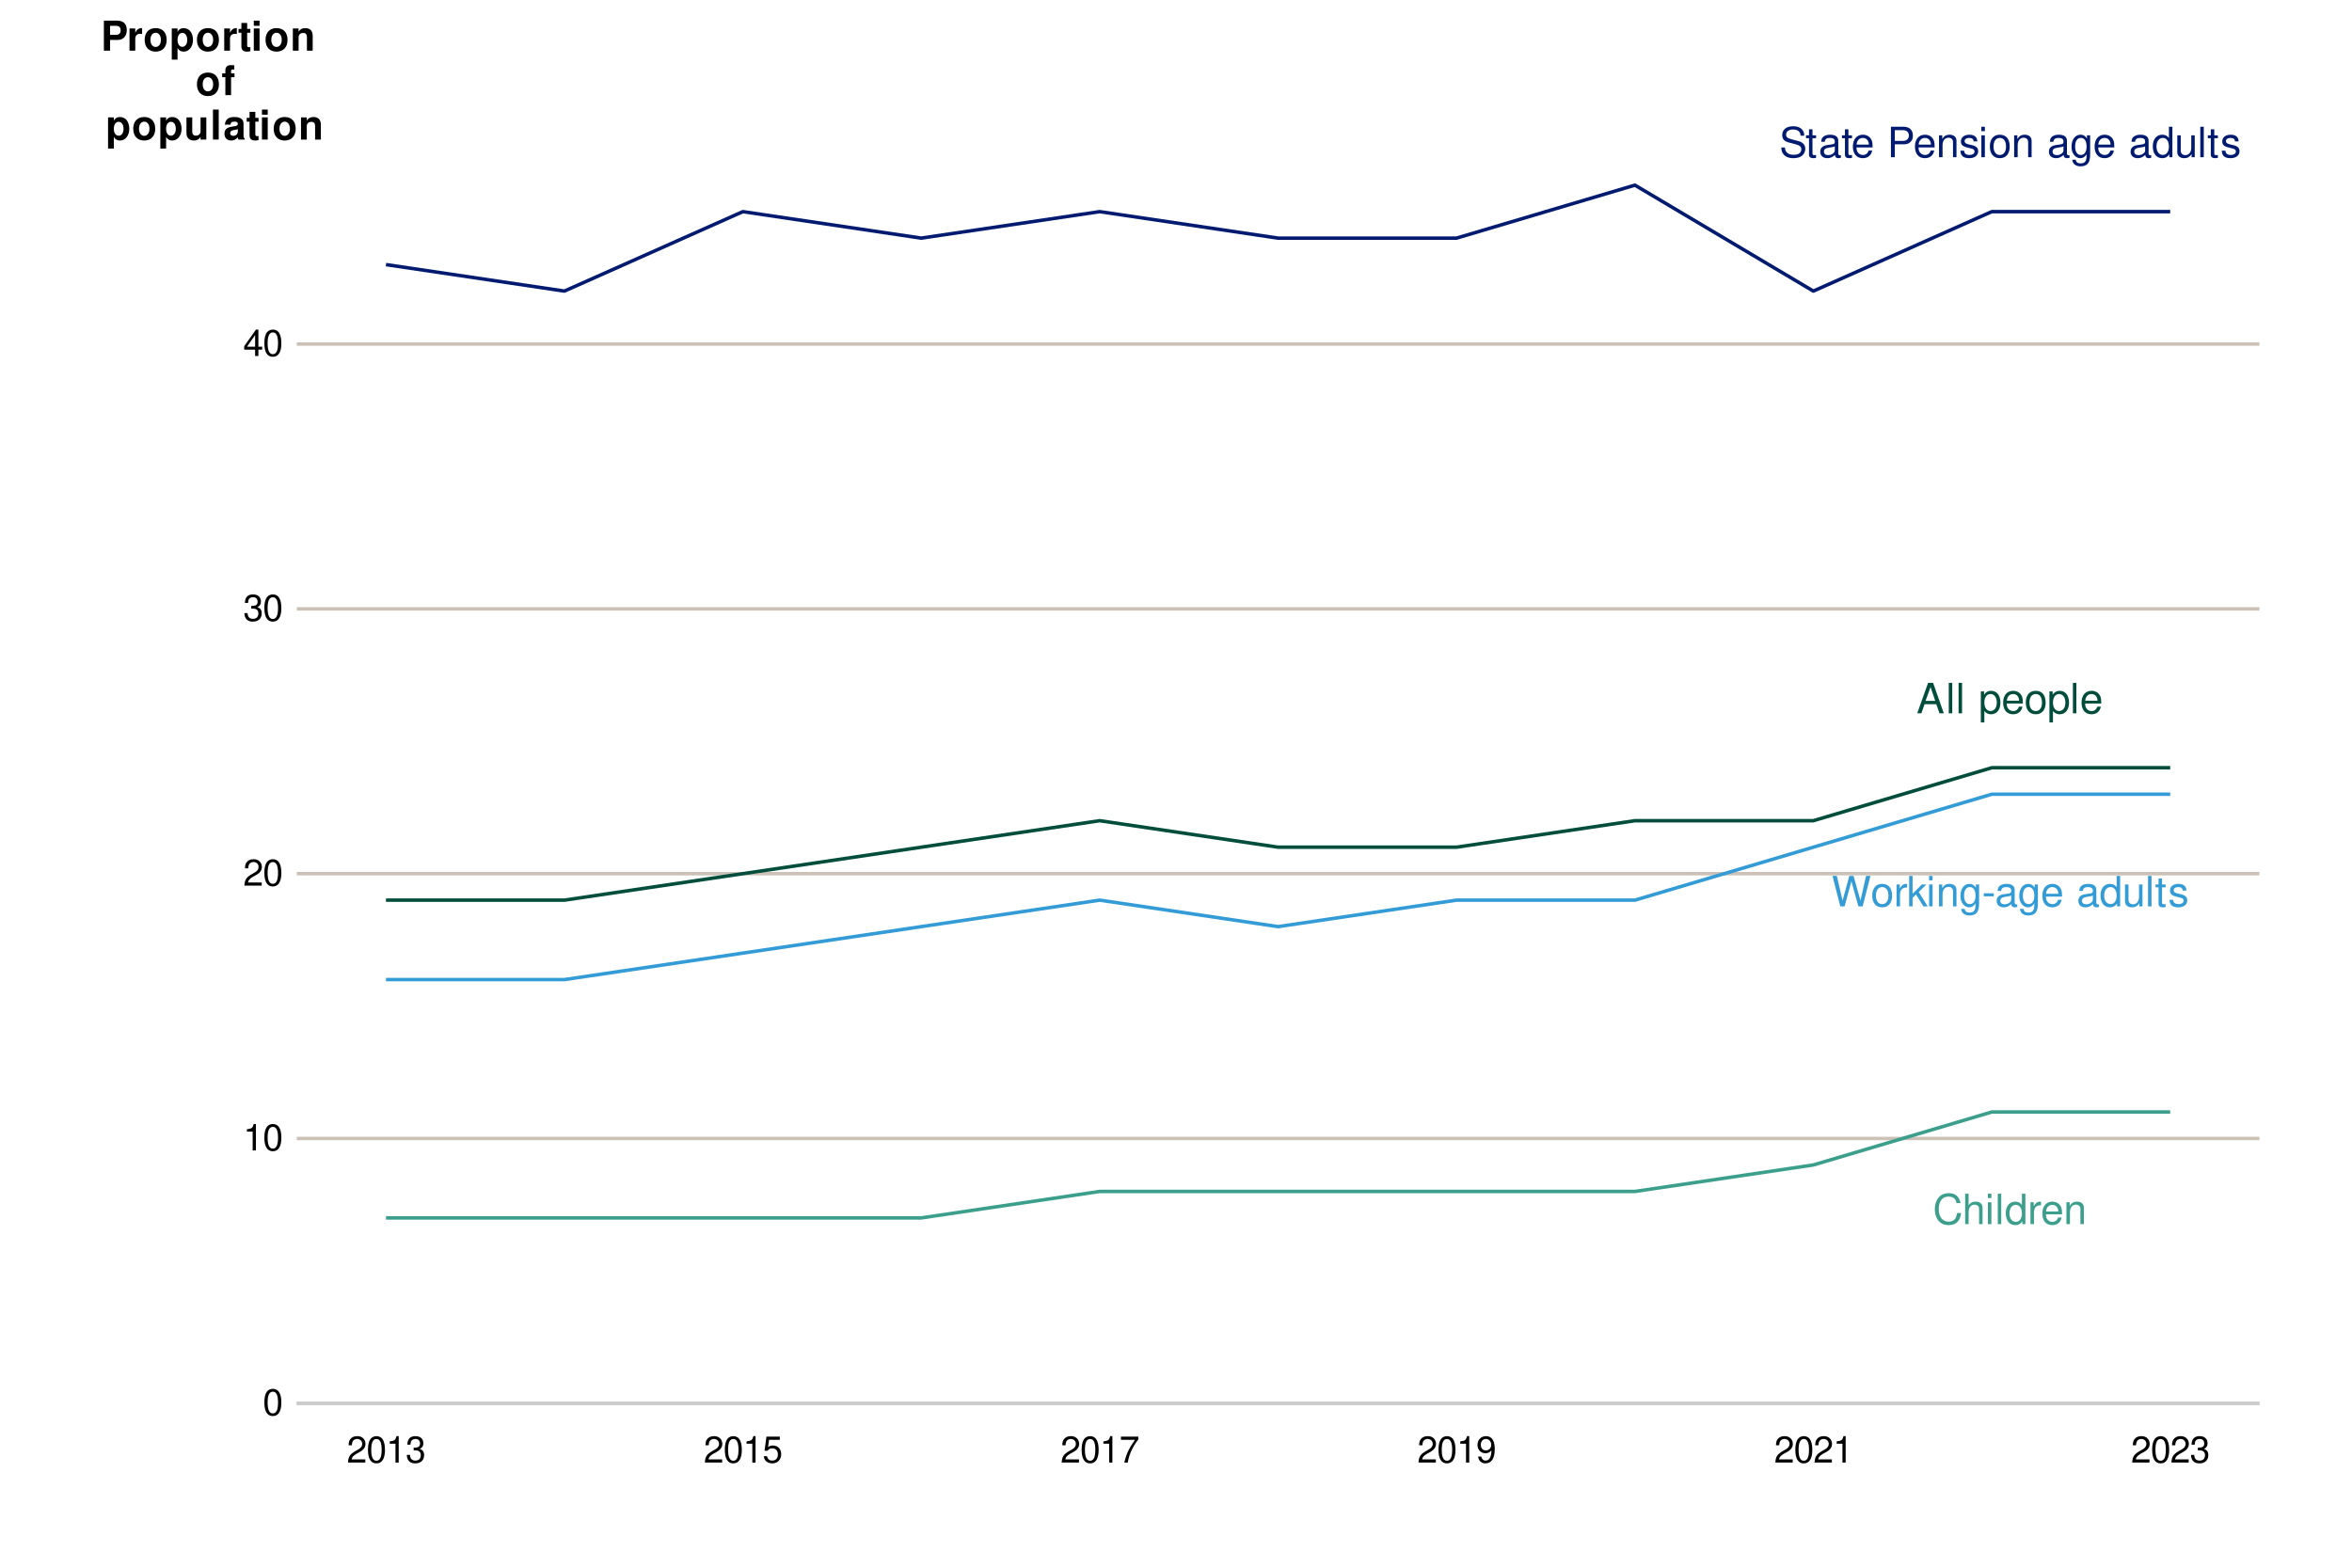 <?xml version="1.0" encoding="UTF-8"?>
<svg xmlns="http://www.w3.org/2000/svg" xmlns:xlink="http://www.w3.org/1999/xlink" width="720pt" height="480pt" viewBox="0 0 720 480" version="1.1">
<defs>
<g>
<symbol overflow="visible" id="glyph0-0">
<path style="stroke:none;" d=""/>
</symbol>
<symbol overflow="visible" id="glyph0-1">
<path style="stroke:none;" d="M 9.516 0 L 11.891 -9.328 L 10.562 -9.328 L 8.844 -1.75 L 6.719 -9.328 L 5.438 -9.328 L 3.359 -1.75 L 1.609 -9.328 L 0.281 -9.328 L 2.672 0 L 3.984 0 L 6.062 -7.672 L 8.219 0 Z M 9.516 0 "/>
</symbol>
<symbol overflow="visible" id="glyph0-2">
<path style="stroke:none;" d="M 3.484 -6.891 C 1.594 -6.891 0.453 -5.547 0.453 -3.297 C 0.453 -1.031 1.594 0.297 3.5 0.297 C 5.391 0.297 6.531 -1.047 6.531 -3.25 C 6.531 -5.578 5.422 -6.891 3.484 -6.891 Z M 3.5 -5.906 C 4.703 -5.906 5.406 -4.922 5.406 -3.266 C 5.406 -1.672 4.672 -0.688 3.5 -0.688 C 2.297 -0.688 1.578 -1.672 1.578 -3.297 C 1.578 -4.922 2.297 -5.906 3.5 -5.906 Z M 3.5 -5.906 "/>
</symbol>
<symbol overflow="visible" id="glyph0-3">
<path style="stroke:none;" d="M 0.891 -6.703 L 0.891 0 L 1.953 0 L 1.953 -3.484 C 1.969 -5.094 2.641 -5.812 4.109 -5.766 L 4.109 -6.859 C 3.922 -6.891 3.828 -6.891 3.703 -6.891 C 3 -6.891 2.484 -6.484 1.875 -5.484 L 1.875 -6.703 Z M 0.891 -6.703 "/>
</symbol>
<symbol overflow="visible" id="glyph0-4">
<path style="stroke:none;" d="M 1.797 -9.328 L 0.75 -9.328 L 0.75 0 L 1.797 0 L 1.797 -2.609 L 2.844 -3.641 L 5.109 0 L 6.422 0 L 3.688 -4.391 L 6.016 -6.703 L 4.641 -6.703 L 1.797 -3.859 Z M 1.797 -9.328 "/>
</symbol>
<symbol overflow="visible" id="glyph0-5">
<path style="stroke:none;" d="M 1.922 -6.703 L 0.859 -6.703 L 0.859 0 L 1.922 0 Z M 1.922 -9.328 L 0.844 -9.328 L 0.844 -7.984 L 1.922 -7.984 Z M 1.922 -9.328 "/>
</symbol>
<symbol overflow="visible" id="glyph0-6">
<path style="stroke:none;" d="M 0.891 -6.703 L 0.891 0 L 1.969 0 L 1.969 -3.703 C 1.969 -5.062 2.688 -5.969 3.781 -5.969 C 4.625 -5.969 5.172 -5.453 5.172 -4.641 L 5.172 0 L 6.234 0 L 6.234 -5.062 C 6.234 -6.188 5.406 -6.891 4.109 -6.891 C 3.109 -6.891 2.469 -6.516 1.875 -5.578 L 1.875 -6.703 Z M 0.891 -6.703 "/>
</symbol>
<symbol overflow="visible" id="glyph0-7">
<path style="stroke:none;" d="M 5.172 -6.703 L 5.172 -5.734 C 4.625 -6.547 4.047 -6.891 3.203 -6.891 C 1.578 -6.891 0.453 -5.391 0.453 -3.234 C 0.453 -2.109 0.719 -1.297 1.297 -0.609 C 1.797 -0.031 2.438 0.297 3.125 0.297 C 3.922 0.297 4.5 -0.062 5.062 -0.906 L 5.062 -0.562 C 5.062 1.234 4.562 1.891 3.234 1.891 C 2.328 1.891 1.859 1.531 1.75 0.766 L 0.672 0.766 C 0.766 2.016 1.75 2.797 3.219 2.797 C 4.203 2.797 5.016 2.469 5.453 1.938 C 5.969 1.312 6.156 0.469 6.156 -1.094 L 6.156 -6.703 Z M 3.297 -5.906 C 4.422 -5.906 5.062 -4.969 5.062 -3.266 C 5.062 -1.641 4.422 -0.688 3.297 -0.688 C 2.203 -0.688 1.562 -1.656 1.562 -3.297 C 1.562 -4.938 2.203 -5.906 3.297 -5.906 Z M 3.297 -5.906 "/>
</symbol>
<symbol overflow="visible" id="glyph0-8">
<path style="stroke:none;" d="M 3.641 -4 L 0.594 -4 L 0.594 -3.078 L 3.641 -3.078 Z M 3.641 -4 "/>
</symbol>
<symbol overflow="visible" id="glyph0-9">
<path style="stroke:none;" d="M 6.844 -0.625 C 6.734 -0.594 6.688 -0.594 6.609 -0.594 C 6.25 -0.594 6.047 -0.797 6.047 -1.125 L 6.047 -5.062 C 6.047 -6.25 5.172 -6.891 3.516 -6.891 C 2.531 -6.891 1.75 -6.609 1.297 -6.109 C 0.984 -5.766 0.859 -5.391 0.828 -4.719 L 1.906 -4.719 C 2 -5.547 2.484 -5.906 3.484 -5.906 C 4.453 -5.906 4.984 -5.547 4.984 -4.906 L 4.984 -4.625 C 4.969 -4.172 4.734 -4 3.859 -3.891 C 2.359 -3.703 2.125 -3.641 1.719 -3.484 C 0.938 -3.141 0.531 -2.562 0.531 -1.688 C 0.531 -0.469 1.375 0.297 2.734 0.297 C 3.578 0.297 4.266 0 5.016 -0.688 C 5.094 0 5.422 0.297 6.109 0.297 C 6.344 0.297 6.484 0.266 6.844 0.172 Z M 4.984 -2.109 C 4.984 -1.75 4.875 -1.531 4.562 -1.234 C 4.125 -0.844 3.594 -0.641 2.969 -0.641 C 2.141 -0.641 1.656 -1.031 1.656 -1.719 C 1.656 -2.422 2.109 -2.781 3.266 -2.938 C 4.406 -3.094 4.625 -3.141 4.984 -3.312 Z M 4.984 -2.109 "/>
</symbol>
<symbol overflow="visible" id="glyph0-10">
<path style="stroke:none;" d="M 6.562 -3 C 6.562 -4.016 6.484 -4.625 6.297 -5.125 C 5.859 -6.234 4.844 -6.891 3.578 -6.891 C 1.719 -6.891 0.516 -5.484 0.516 -3.266 C 0.516 -1.047 1.656 0.297 3.562 0.297 C 5.094 0.297 6.156 -0.578 6.422 -2.031 L 5.344 -2.031 C 5.062 -1.156 4.453 -0.688 3.594 -0.688 C 2.922 -0.688 2.344 -1 1.984 -1.562 C 1.734 -1.938 1.641 -2.328 1.625 -3 Z M 1.656 -3.859 C 1.734 -5.109 2.5 -5.906 3.578 -5.906 C 4.656 -5.906 5.406 -5.062 5.406 -3.859 Z M 1.656 -3.859 "/>
</symbol>
<symbol overflow="visible" id="glyph0-11">
<path style="stroke:none;" d=""/>
</symbol>
<symbol overflow="visible" id="glyph0-12">
<path style="stroke:none;" d="M 6.328 -9.328 L 5.266 -9.328 L 5.266 -5.859 C 4.828 -6.547 4.109 -6.891 3.219 -6.891 C 1.469 -6.891 0.328 -5.5 0.328 -3.359 C 0.328 -1.094 1.438 0.297 3.25 0.297 C 4.172 0.297 4.812 -0.047 5.391 -0.891 L 5.391 0 L 6.328 0 Z M 3.391 -5.906 C 4.547 -5.906 5.266 -4.891 5.266 -3.281 C 5.266 -1.734 4.531 -0.703 3.406 -0.703 C 2.234 -0.703 1.453 -1.734 1.453 -3.297 C 1.453 -4.859 2.234 -5.906 3.391 -5.906 Z M 3.391 -5.906 "/>
</symbol>
<symbol overflow="visible" id="glyph0-13">
<path style="stroke:none;" d="M 6.172 0 L 6.172 -6.703 L 5.109 -6.703 L 5.109 -2.906 C 5.109 -1.531 4.391 -0.641 3.281 -0.641 C 2.438 -0.641 1.891 -1.156 1.891 -1.953 L 1.891 -6.703 L 0.828 -6.703 L 0.828 -1.531 C 0.828 -0.422 1.656 0.297 2.969 0.297 C 3.953 0.297 4.578 -0.047 5.203 -0.938 L 5.203 0 Z M 6.172 0 "/>
</symbol>
<symbol overflow="visible" id="glyph0-14">
<path style="stroke:none;" d="M 1.938 -9.328 L 0.875 -9.328 L 0.875 0 L 1.938 0 Z M 1.938 -9.328 "/>
</symbol>
<symbol overflow="visible" id="glyph0-15">
<path style="stroke:none;" d="M 3.25 -6.703 L 2.156 -6.703 L 2.156 -8.547 L 1.094 -8.547 L 1.094 -6.703 L 0.172 -6.703 L 0.172 -5.828 L 1.094 -5.828 L 1.094 -0.766 C 1.094 -0.078 1.547 0.297 2.375 0.297 C 2.656 0.297 2.891 0.266 3.25 0.203 L 3.25 -0.688 C 3.094 -0.656 2.953 -0.641 2.734 -0.641 C 2.281 -0.641 2.156 -0.766 2.156 -1.234 L 2.156 -5.828 L 3.25 -5.828 Z M 3.25 -6.703 "/>
</symbol>
<symbol overflow="visible" id="glyph0-16">
<path style="stroke:none;" d="M 5.609 -4.844 C 5.594 -6.156 4.719 -6.891 3.172 -6.891 C 1.609 -6.891 0.594 -6.094 0.594 -4.844 C 0.594 -3.797 1.141 -3.297 2.719 -2.922 L 3.719 -2.672 C 4.469 -2.5 4.766 -2.234 4.766 -1.75 C 4.766 -1.109 4.141 -0.688 3.203 -0.688 C 2.625 -0.688 2.141 -0.859 1.875 -1.141 C 1.703 -1.328 1.625 -1.516 1.562 -2 L 0.438 -2 C 0.484 -0.453 1.359 0.297 3.109 0.297 C 4.797 0.297 5.875 -0.531 5.875 -1.828 C 5.875 -2.828 5.312 -3.375 3.984 -3.703 L 2.953 -3.938 C 2.078 -4.141 1.719 -4.422 1.719 -4.906 C 1.719 -5.531 2.266 -5.906 3.141 -5.906 C 4 -5.906 4.453 -5.547 4.484 -4.844 Z M 5.609 -4.844 "/>
</symbol>
<symbol overflow="visible" id="glyph0-17">
<path style="stroke:none;" d="M 6.062 -2.797 L 7.031 0 L 8.359 0 L 5.078 -9.328 L 3.547 -9.328 L 0.219 0 L 1.484 0 L 2.469 -2.797 Z M 5.734 -3.797 L 2.766 -3.797 L 4.297 -8.047 Z M 5.734 -3.797 "/>
</symbol>
<symbol overflow="visible" id="glyph0-18">
<path style="stroke:none;" d="M 0.688 2.797 L 1.766 2.797 L 1.766 -0.703 C 2.328 -0.016 2.953 0.297 3.828 0.297 C 5.562 0.297 6.688 -1.094 6.688 -3.234 C 6.688 -5.484 5.594 -6.891 3.812 -6.891 C 2.906 -6.891 2.172 -6.484 1.672 -5.688 L 1.672 -6.703 L 0.688 -6.703 Z M 3.641 -5.906 C 4.812 -5.906 5.578 -4.859 5.578 -3.266 C 5.578 -1.734 4.797 -0.703 3.641 -0.703 C 2.5 -0.703 1.766 -1.734 1.766 -3.297 C 1.766 -4.875 2.5 -5.906 3.641 -5.906 Z M 3.641 -5.906 "/>
</symbol>
<symbol overflow="visible" id="glyph0-19">
<path style="stroke:none;" d="M 7.625 -6.594 C 7.625 -7.234 7.594 -7.406 7.391 -7.844 C 6.875 -8.922 5.781 -9.484 4.203 -9.484 C 2.156 -9.484 0.891 -8.438 0.891 -6.75 C 0.891 -5.609 1.5 -4.891 2.719 -4.562 L 5.047 -3.953 C 6.234 -3.641 6.75 -3.172 6.75 -2.438 C 6.75 -1.938 6.484 -1.438 6.094 -1.156 C 5.719 -0.891 5.125 -0.75 4.375 -0.75 C 3.359 -0.75 2.672 -1 2.234 -1.531 C 1.875 -1.938 1.734 -2.391 1.734 -2.969 L 0.609 -2.969 C 0.625 -2.109 0.797 -1.547 1.172 -1.031 C 1.797 -0.156 2.875 0.297 4.297 0.297 C 5.406 0.297 6.328 0.031 6.922 -0.422 C 7.547 -0.922 7.953 -1.75 7.953 -2.562 C 7.953 -3.719 7.234 -4.562 5.969 -4.906 L 3.625 -5.531 C 2.5 -5.828 2.078 -6.188 2.078 -6.906 C 2.078 -7.859 2.922 -8.484 4.172 -8.484 C 5.656 -8.484 6.484 -7.812 6.5 -6.594 Z M 7.625 -6.594 "/>
</symbol>
<symbol overflow="visible" id="glyph0-20">
<path style="stroke:none;" d="M 2.359 -3.953 L 5.281 -3.953 C 6.016 -3.953 6.594 -4.172 7.094 -4.625 C 7.656 -5.125 7.891 -5.734 7.891 -6.594 C 7.891 -8.344 6.859 -9.328 5.016 -9.328 L 1.172 -9.328 L 1.172 0 L 2.359 0 Z M 2.359 -5 L 2.359 -8.281 L 4.844 -8.281 C 5.969 -8.281 6.656 -7.672 6.656 -6.641 C 6.656 -5.625 5.969 -5 4.844 -5 Z M 2.359 -5 "/>
</symbol>
<symbol overflow="visible" id="glyph0-21">
<path style="stroke:none;" d="M 8.469 -6.438 C 8.094 -8.484 6.922 -9.484 4.875 -9.484 C 3.625 -9.484 2.609 -9.078 1.922 -8.312 C 1.078 -7.391 0.609 -6.062 0.609 -4.562 C 0.609 -3.016 1.094 -1.703 1.953 -0.797 C 2.688 -0.047 3.609 0.297 4.828 0.297 C 7.109 0.297 8.375 -0.938 8.656 -3.406 L 7.438 -3.406 C 7.328 -2.766 7.203 -2.328 7.016 -1.953 C 6.625 -1.188 5.828 -0.75 4.844 -0.75 C 2.984 -0.75 1.797 -2.234 1.797 -4.562 C 1.797 -6.969 2.922 -8.438 4.734 -8.438 C 5.484 -8.438 6.188 -8.219 6.578 -7.844 C 6.922 -7.531 7.109 -7.141 7.25 -6.438 Z M 8.469 -6.438 "/>
</symbol>
<symbol overflow="visible" id="glyph0-22">
<path style="stroke:none;" d="M 0.891 -9.328 L 0.891 0 L 1.953 0 L 1.953 -3.703 C 1.953 -5.062 2.672 -5.969 3.781 -5.969 C 4.141 -5.969 4.469 -5.859 4.719 -5.672 C 5.031 -5.438 5.156 -5.125 5.156 -4.641 L 5.156 0 L 6.219 0 L 6.219 -5.062 C 6.219 -6.188 5.406 -6.891 4.109 -6.891 C 3.156 -6.891 2.578 -6.609 1.953 -5.781 L 1.953 -9.328 Z M 0.891 -9.328 "/>
</symbol>
<symbol overflow="visible" id="glyph1-0">
<path style="stroke:none;" d=""/>
</symbol>
<symbol overflow="visible" id="glyph1-1">
<path style="stroke:none;" d="M 3.078 -8.094 C 2.344 -8.094 1.672 -7.766 1.25 -7.219 C 0.734 -6.5 0.484 -5.422 0.484 -3.922 C 0.484 -1.188 1.375 0.25 3.078 0.25 C 4.766 0.25 5.688 -1.188 5.688 -3.859 C 5.688 -5.422 5.438 -6.469 4.906 -7.219 C 4.5 -7.781 3.828 -8.094 3.078 -8.094 Z M 3.078 -7.219 C 4.141 -7.219 4.672 -6.141 4.672 -3.938 C 4.672 -1.641 4.156 -0.562 3.062 -0.562 C 2.016 -0.562 1.484 -1.688 1.484 -3.906 C 1.484 -6.141 2.016 -7.219 3.078 -7.219 Z M 3.078 -7.219 "/>
</symbol>
<symbol overflow="visible" id="glyph1-2">
<path style="stroke:none;" d="M 2.906 -5.766 L 2.906 0 L 3.891 0 L 3.891 -8.094 L 3.234 -8.094 C 2.891 -6.859 2.672 -6.688 1.141 -6.484 L 1.141 -5.766 Z M 2.906 -5.766 "/>
</symbol>
<symbol overflow="visible" id="glyph1-3">
<path style="stroke:none;" d="M 5.672 -0.969 L 1.484 -0.969 C 1.594 -1.641 1.953 -2.078 2.922 -2.672 L 4.047 -3.297 C 5.156 -3.906 5.719 -4.734 5.719 -5.734 C 5.719 -6.406 5.453 -7.031 4.984 -7.469 C 4.516 -7.891 3.938 -8.094 3.188 -8.094 C 2.172 -8.094 1.422 -7.734 0.984 -7.047 C 0.703 -6.625 0.578 -6.109 0.562 -5.297 L 1.547 -5.297 C 1.578 -5.844 1.641 -6.172 1.781 -6.438 C 2.031 -6.938 2.547 -7.234 3.141 -7.234 C 4.047 -7.234 4.719 -6.594 4.719 -5.719 C 4.719 -5.062 4.344 -4.5 3.641 -4.094 L 2.609 -3.5 C 0.953 -2.547 0.469 -1.781 0.375 -0.016 L 5.672 -0.016 Z M 5.672 -0.969 "/>
</symbol>
<symbol overflow="visible" id="glyph1-4">
<path style="stroke:none;" d="M 2.469 -3.734 L 3.016 -3.734 C 4.094 -3.734 4.656 -3.219 4.656 -2.25 C 4.656 -1.234 4.047 -0.609 3.031 -0.609 C 1.938 -0.609 1.406 -1.172 1.344 -2.359 L 0.359 -2.359 C 0.406 -1.703 0.516 -1.281 0.703 -0.922 C 1.125 -0.141 1.891 0.25 2.984 0.25 C 4.609 0.25 5.672 -0.734 5.672 -2.266 C 5.672 -3.297 5.281 -3.859 4.328 -4.188 C 5.062 -4.5 5.438 -5.047 5.438 -5.875 C 5.438 -7.266 4.531 -8.094 3.016 -8.094 C 1.406 -8.094 0.562 -7.203 0.531 -5.484 L 1.516 -5.484 C 1.531 -5.984 1.562 -6.266 1.688 -6.516 C 1.922 -6.969 2.406 -7.234 3.031 -7.234 C 3.906 -7.234 4.422 -6.703 4.422 -5.844 C 4.422 -5.266 4.219 -4.922 3.781 -4.734 C 3.516 -4.609 3.156 -4.578 2.469 -4.562 Z M 2.469 -3.734 "/>
</symbol>
<symbol overflow="visible" id="glyph1-5">
<path style="stroke:none;" d="M 3.656 -1.953 L 3.656 0 L 4.656 0 L 4.656 -1.953 L 5.828 -1.953 L 5.828 -2.844 L 4.656 -2.844 L 4.656 -8.094 L 3.922 -8.094 L 0.312 -3 L 0.312 -1.953 Z M 3.656 -2.844 L 1.172 -2.844 L 3.656 -6.422 Z M 3.656 -2.844 "/>
</symbol>
<symbol overflow="visible" id="glyph1-6">
<path style="stroke:none;" d="M 5.328 -7.938 L 1.234 -7.938 L 0.641 -3.625 L 1.547 -3.625 C 2 -4.172 2.391 -4.359 3.016 -4.359 C 4.078 -4.359 4.734 -3.625 4.734 -2.453 C 4.734 -1.312 4.078 -0.609 3 -0.609 C 2.141 -0.609 1.609 -1.047 1.375 -1.953 L 0.391 -1.953 C 0.531 -1.297 0.641 -0.984 0.875 -0.688 C 1.328 -0.094 2.125 0.25 3.031 0.25 C 4.625 0.25 5.75 -0.906 5.75 -2.594 C 5.75 -4.156 4.703 -5.234 3.188 -5.234 C 2.625 -5.234 2.172 -5.094 1.719 -4.75 L 2.031 -6.969 L 5.328 -6.969 Z M 5.328 -7.938 "/>
</symbol>
<symbol overflow="visible" id="glyph1-7">
<path style="stroke:none;" d="M 5.828 -7.938 L 0.516 -7.938 L 0.516 -6.969 L 4.812 -6.969 C 2.906 -4.266 2.141 -2.609 1.547 0 L 2.594 0 C 3.031 -2.547 4.031 -4.734 5.828 -7.109 Z M 5.828 -7.938 "/>
</symbol>
<symbol overflow="visible" id="glyph1-8">
<path style="stroke:none;" d="M 0.594 -1.844 C 0.781 -0.531 1.641 0.25 2.844 0.25 C 3.734 0.25 4.516 -0.172 4.984 -0.891 C 5.484 -1.688 5.703 -2.672 5.703 -4.141 C 5.703 -5.516 5.5 -6.375 5.031 -7.094 C 4.594 -7.75 3.906 -8.094 3.031 -8.094 C 1.516 -8.094 0.422 -6.969 0.422 -5.406 C 0.422 -3.906 1.438 -2.859 2.875 -2.859 C 3.625 -2.859 4.172 -3.125 4.688 -3.734 C 4.672 -1.719 4.047 -0.609 2.906 -0.609 C 2.219 -0.609 1.734 -1.062 1.578 -1.844 Z M 3.016 -7.234 C 3.938 -7.234 4.625 -6.469 4.625 -5.422 C 4.625 -4.422 3.953 -3.734 2.984 -3.734 C 2.031 -3.734 1.438 -4.406 1.438 -5.484 C 1.438 -6.5 2.094 -7.234 3.016 -7.234 Z M 3.016 -7.234 "/>
</symbol>
<symbol overflow="visible" id="glyph2-0">
<path style="stroke:none;" d=""/>
</symbol>
<symbol overflow="visible" id="glyph2-1">
<path style="stroke:none;" d="M 2.844 -3.281 L 5.203 -3.281 C 6.891 -3.281 7.969 -4.469 7.969 -6.328 C 7.969 -8.172 6.922 -9.188 5.016 -9.188 L 0.953 -9.188 L 0.953 0 L 2.844 0 Z M 2.844 -4.844 L 2.844 -7.609 L 4.609 -7.609 C 5.609 -7.609 6.078 -7.172 6.078 -6.234 C 6.078 -5.297 5.609 -4.844 4.609 -4.844 Z M 2.844 -4.844 "/>
</symbol>
<symbol overflow="visible" id="glyph2-2">
<path style="stroke:none;" d="M 0.797 -6.797 L 0.797 0 L 2.562 0 L 2.562 -3.609 C 2.562 -4.641 3.078 -5.156 4.109 -5.156 C 4.297 -5.156 4.422 -5.156 4.656 -5.109 L 4.656 -6.906 C 4.562 -6.906 4.516 -6.906 4.453 -6.906 C 3.641 -6.906 2.953 -6.391 2.562 -5.469 L 2.562 -6.797 Z M 0.797 -6.797 "/>
</symbol>
<symbol overflow="visible" id="glyph2-3">
<path style="stroke:none;" d="M 3.797 -6.906 C 1.719 -6.906 0.438 -5.547 0.438 -3.312 C 0.438 -1.078 1.719 0.297 3.797 0.297 C 5.875 0.297 7.172 -1.078 7.172 -3.266 C 7.172 -5.562 5.922 -6.906 3.797 -6.906 Z M 3.797 -5.484 C 4.766 -5.484 5.406 -4.625 5.406 -3.281 C 5.406 -2.016 4.75 -1.141 3.797 -1.141 C 2.844 -1.141 2.203 -2 2.203 -3.312 C 2.203 -4.625 2.844 -5.484 3.797 -5.484 Z M 3.797 -5.484 "/>
</symbol>
<symbol overflow="visible" id="glyph2-4">
<path style="stroke:none;" d="M 2.5 -6.797 L 0.734 -6.797 L 0.734 2.75 L 2.5 2.75 L 2.5 -0.812 C 2.922 -0.047 3.531 0.297 4.375 0.297 C 6.016 0.297 7.234 -1.234 7.234 -3.297 C 7.234 -4.25 6.953 -5.219 6.5 -5.844 C 6.047 -6.484 5.203 -6.906 4.375 -6.906 C 3.531 -6.906 2.922 -6.547 2.5 -5.797 Z M 3.984 -5.438 C 4.875 -5.438 5.469 -4.578 5.469 -3.281 C 5.469 -2.031 4.859 -1.172 3.984 -1.172 C 3.078 -1.172 2.5 -2.031 2.5 -3.297 C 2.5 -4.578 3.078 -5.438 3.984 -5.438 Z M 3.984 -5.438 "/>
</symbol>
<symbol overflow="visible" id="glyph2-5">
<path style="stroke:none;" d="M 3.797 -6.656 L 2.812 -6.656 L 2.812 -8.484 L 1.047 -8.484 L 1.047 -6.656 L 0.172 -6.656 L 0.172 -5.484 L 1.047 -5.484 L 1.047 -1.312 C 1.047 -0.234 1.609 0.297 2.766 0.297 C 3.172 0.297 3.469 0.25 3.797 0.156 L 3.797 -1.078 C 3.609 -1.062 3.531 -1.047 3.391 -1.047 C 2.922 -1.047 2.812 -1.188 2.812 -1.781 L 2.812 -5.484 L 3.797 -5.484 Z M 3.797 -6.656 "/>
</symbol>
<symbol overflow="visible" id="glyph2-6">
<path style="stroke:none;" d="M 2.609 -6.797 L 0.844 -6.797 L 0.844 0 L 2.609 0 Z M 2.609 -9.188 L 0.844 -9.188 L 0.844 -7.609 L 2.609 -7.609 Z M 2.609 -9.188 "/>
</symbol>
<symbol overflow="visible" id="glyph2-7">
<path style="stroke:none;" d="M 0.797 -6.797 L 0.797 0 L 2.562 0 L 2.562 -4.078 C 2.562 -4.891 3.109 -5.422 3.984 -5.422 C 4.734 -5.422 5.109 -5 5.109 -4.188 L 5.109 0 L 6.875 0 L 6.875 -4.562 C 6.875 -6.062 6.062 -6.906 4.594 -6.906 C 3.672 -6.906 3.062 -6.594 2.562 -5.812 L 2.562 -6.797 Z M 0.797 -6.797 "/>
</symbol>
<symbol overflow="visible" id="glyph2-8">
<path style="stroke:none;" d=""/>
</symbol>
<symbol overflow="visible" id="glyph2-9">
<path style="stroke:none;" d="M 3.938 -6.656 L 2.891 -6.656 L 2.891 -7.328 C 2.891 -7.688 3.047 -7.859 3.375 -7.859 C 3.531 -7.859 3.703 -7.844 3.875 -7.828 L 3.875 -9.141 C 3.5 -9.172 3.141 -9.188 2.875 -9.188 C 1.703 -9.188 1.141 -8.625 1.141 -7.484 L 1.141 -6.656 L 0.172 -6.656 L 0.172 -5.484 L 1.141 -5.484 L 1.141 0 L 2.891 0 L 2.891 -5.484 L 3.938 -5.484 Z M 3.938 -6.656 "/>
</symbol>
<symbol overflow="visible" id="glyph2-10">
<path style="stroke:none;" d="M 6.812 0 L 6.812 -6.797 L 5.047 -6.797 L 5.047 -2.547 C 5.047 -1.734 4.5 -1.203 3.625 -1.203 C 2.875 -1.203 2.5 -1.609 2.5 -2.438 L 2.5 -6.797 L 0.734 -6.797 L 0.734 -2.062 C 0.734 -0.547 1.547 0.297 3.016 0.297 C 3.922 0.297 4.547 -0.031 5.047 -0.812 L 5.047 0 Z M 6.812 0 "/>
</symbol>
<symbol overflow="visible" id="glyph2-11">
<path style="stroke:none;" d="M 2.609 -9.188 L 0.844 -9.188 L 0.844 0 L 2.609 0 Z M 2.609 -9.188 "/>
</symbol>
<symbol overflow="visible" id="glyph2-12">
<path style="stroke:none;" d="M 6.594 -0.219 C 6.297 -0.5 6.203 -0.703 6.203 -1.047 L 6.203 -4.828 C 6.203 -6.203 5.25 -6.906 3.406 -6.906 C 1.578 -6.906 0.609 -6.141 0.5 -4.562 L 2.203 -4.562 C 2.297 -5.266 2.578 -5.484 3.453 -5.484 C 4.125 -5.484 4.469 -5.266 4.469 -4.812 C 4.469 -4.578 4.359 -4.391 4.172 -4.281 C 3.922 -4.156 3.922 -4.156 3.062 -4.016 L 2.359 -3.891 C 1 -3.672 0.359 -2.969 0.359 -1.75 C 0.359 -0.531 1.172 0.297 2.422 0.297 C 3.172 0.297 3.859 -0.031 4.484 -0.688 C 4.484 -0.328 4.516 -0.203 4.688 0 L 6.594 0 Z M 4.469 -2.734 C 4.469 -1.719 3.969 -1.141 3.078 -1.141 C 2.484 -1.141 2.109 -1.453 2.109 -1.953 C 2.109 -2.484 2.391 -2.734 3.125 -2.891 L 3.734 -3 C 4.188 -3.078 4.266 -3.109 4.469 -3.219 Z M 4.469 -2.734 "/>
</symbol>
</g>
</defs>
<g id="surface409">
<rect x="0" y="0" width="720" height="480" style="fill:rgb(100%,100%,100%);fill-opacity:1;stroke:none;"/>
<path style="fill:none;stroke-width:1.067;stroke-linecap:butt;stroke-linejoin:round;stroke:rgb(80%,75.686%,71.765%);stroke-opacity:1;stroke-miterlimit:10;" d="M 90.852 429.664 L 691.652 429.664 "/>
<path style="fill:none;stroke-width:1.067;stroke-linecap:butt;stroke-linejoin:round;stroke:rgb(80%,75.686%,71.765%);stroke-opacity:1;stroke-miterlimit:10;" d="M 90.852 348.582 L 691.652 348.582 "/>
<path style="fill:none;stroke-width:1.067;stroke-linecap:butt;stroke-linejoin:round;stroke:rgb(80%,75.686%,71.765%);stroke-opacity:1;stroke-miterlimit:10;" d="M 90.852 267.504 L 691.652 267.504 "/>
<path style="fill:none;stroke-width:1.067;stroke-linecap:butt;stroke-linejoin:round;stroke:rgb(80%,75.686%,71.765%);stroke-opacity:1;stroke-miterlimit:10;" d="M 90.852 186.422 L 691.652 186.422 "/>
<path style="fill:none;stroke-width:1.067;stroke-linecap:butt;stroke-linejoin:round;stroke:rgb(80%,75.686%,71.765%);stroke-opacity:1;stroke-miterlimit:10;" d="M 90.852 105.34 L 691.652 105.34 "/>
<path style="fill:none;stroke-width:1.067;stroke-linecap:butt;stroke-linejoin:round;stroke:rgb(0%,30.196%,23.137%);stroke-opacity:1;stroke-miterlimit:10;" d="M 118.16 275.609 L 172.777 275.609 L 227.398 267.504 L 336.633 251.285 L 391.25 259.395 L 445.871 259.395 L 500.488 251.285 L 555.105 251.285 L 609.727 235.07 L 664.344 235.07 "/>
<path style="fill:none;stroke-width:1.067;stroke-linecap:butt;stroke-linejoin:round;stroke:rgb(23.529%,62.353%,54.51%);stroke-opacity:1;stroke-miterlimit:10;" d="M 118.16 372.906 L 282.016 372.906 L 336.633 364.801 L 500.488 364.801 L 555.105 356.691 L 609.727 340.477 L 664.344 340.477 "/>
<path style="fill:none;stroke-width:1.067;stroke-linecap:butt;stroke-linejoin:round;stroke:rgb(0%,10.196%,43.922%);stroke-opacity:1;stroke-miterlimit:10;" d="M 118.16 81.016 L 172.777 89.125 L 227.398 64.801 L 282.016 72.91 L 336.633 64.801 L 391.25 72.91 L 445.871 72.91 L 500.488 56.691 L 555.105 89.125 L 609.727 64.801 L 664.344 64.801 "/>
<path style="fill:none;stroke-width:1.067;stroke-linecap:butt;stroke-linejoin:round;stroke:rgb(20%,60.784%,83.529%);stroke-opacity:1;stroke-miterlimit:10;" d="M 118.16 299.934 L 172.777 299.934 L 227.398 291.828 L 336.633 275.609 L 391.25 283.719 L 445.871 275.609 L 500.488 275.609 L 555.105 259.395 L 609.727 243.18 L 664.344 243.18 "/>
<g style="fill:rgb(20%,60.784%,83.529%);fill-opacity:1;">
  <use xlink:href="#glyph0-1" x="560.688" y="277.514"/>
  <use xlink:href="#glyph0-2" x="572.688" y="277.514"/>
  <use xlink:href="#glyph0-3" x="579.688" y="277.514"/>
  <use xlink:href="#glyph0-4" x="583.688" y="277.514"/>
  <use xlink:href="#glyph0-5" x="589.688" y="277.514"/>
  <use xlink:href="#glyph0-6" x="592.688" y="277.514"/>
  <use xlink:href="#glyph0-7" x="599.688" y="277.514"/>
  <use xlink:href="#glyph0-8" x="606.688" y="277.514"/>
  <use xlink:href="#glyph0-9" x="610.688" y="277.514"/>
  <use xlink:href="#glyph0-7" x="617.688" y="277.514"/>
  <use xlink:href="#glyph0-10" x="624.688" y="277.514"/>
  <use xlink:href="#glyph0-11" x="631.688" y="277.514"/>
  <use xlink:href="#glyph0-9" x="635.688" y="277.514"/>
  <use xlink:href="#glyph0-12" x="642.688" y="277.514"/>
  <use xlink:href="#glyph0-13" x="649.688" y="277.514"/>
  <use xlink:href="#glyph0-14" x="656.688" y="277.514"/>
  <use xlink:href="#glyph0-15" x="659.688" y="277.514"/>
  <use xlink:href="#glyph0-16" x="663.688" y="277.514"/>
</g>
<g style="fill:rgb(0%,30.196%,23.137%);fill-opacity:1;">
  <use xlink:href="#glyph0-17" x="586.688" y="218.404"/>
  <use xlink:href="#glyph0-14" x="595.688" y="218.404"/>
  <use xlink:href="#glyph0-14" x="598.688" y="218.404"/>
  <use xlink:href="#glyph0-11" x="601.688" y="218.404"/>
  <use xlink:href="#glyph0-18" x="605.688" y="218.404"/>
  <use xlink:href="#glyph0-10" x="612.688" y="218.404"/>
  <use xlink:href="#glyph0-2" x="619.688" y="218.404"/>
  <use xlink:href="#glyph0-18" x="626.688" y="218.404"/>
  <use xlink:href="#glyph0-14" x="633.688" y="218.404"/>
  <use xlink:href="#glyph0-10" x="636.688" y="218.404"/>
</g>
<g style="fill:rgb(0%,10.196%,43.922%);fill-opacity:1;">
  <use xlink:href="#glyph0-19" x="544.688" y="48.135"/>
  <use xlink:href="#glyph0-15" x="552.688" y="48.135"/>
  <use xlink:href="#glyph0-9" x="556.688" y="48.135"/>
  <use xlink:href="#glyph0-15" x="563.688" y="48.135"/>
  <use xlink:href="#glyph0-10" x="566.688" y="48.135"/>
  <use xlink:href="#glyph0-11" x="573.688" y="48.135"/>
  <use xlink:href="#glyph0-20" x="577.688" y="48.135"/>
  <use xlink:href="#glyph0-10" x="585.688" y="48.135"/>
  <use xlink:href="#glyph0-6" x="592.688" y="48.135"/>
  <use xlink:href="#glyph0-16" x="599.688" y="48.135"/>
  <use xlink:href="#glyph0-5" x="605.688" y="48.135"/>
  <use xlink:href="#glyph0-2" x="608.688" y="48.135"/>
  <use xlink:href="#glyph0-6" x="615.688" y="48.135"/>
  <use xlink:href="#glyph0-11" x="622.688" y="48.135"/>
  <use xlink:href="#glyph0-9" x="626.688" y="48.135"/>
  <use xlink:href="#glyph0-7" x="633.688" y="48.135"/>
  <use xlink:href="#glyph0-10" x="640.688" y="48.135"/>
  <use xlink:href="#glyph0-11" x="647.688" y="48.135"/>
  <use xlink:href="#glyph0-9" x="651.688" y="48.135"/>
  <use xlink:href="#glyph0-12" x="658.688" y="48.135"/>
  <use xlink:href="#glyph0-13" x="665.688" y="48.135"/>
  <use xlink:href="#glyph0-14" x="672.688" y="48.135"/>
  <use xlink:href="#glyph0-15" x="675.688" y="48.135"/>
  <use xlink:href="#glyph0-16" x="679.688" y="48.135"/>
</g>
<g style="fill:rgb(23.529%,62.353%,54.51%);fill-opacity:1;">
  <use xlink:href="#glyph0-21" x="591.688" y="374.811"/>
  <use xlink:href="#glyph0-22" x="600.688" y="374.811"/>
  <use xlink:href="#glyph0-5" x="607.688" y="374.811"/>
  <use xlink:href="#glyph0-14" x="610.688" y="374.811"/>
  <use xlink:href="#glyph0-12" x="613.688" y="374.811"/>
  <use xlink:href="#glyph0-3" x="620.688" y="374.811"/>
  <use xlink:href="#glyph0-10" x="624.688" y="374.811"/>
  <use xlink:href="#glyph0-6" x="631.688" y="374.811"/>
</g>
<g style="fill:rgb(0%,0%,0%);fill-opacity:1;">
  <use xlink:href="#glyph1-1" x="80.441" y="433.328"/>
</g>
<g style="fill:rgb(0%,0%,0%);fill-opacity:1;">
  <use xlink:href="#glyph1-2" x="74.441" y="352.246"/>
  <use xlink:href="#glyph1-1" x="80.441" y="352.246"/>
</g>
<g style="fill:rgb(0%,0%,0%);fill-opacity:1;">
  <use xlink:href="#glyph1-3" x="74.441" y="271.168"/>
  <use xlink:href="#glyph1-1" x="80.441" y="271.168"/>
</g>
<g style="fill:rgb(0%,0%,0%);fill-opacity:1;">
  <use xlink:href="#glyph1-4" x="74.441" y="190.086"/>
  <use xlink:href="#glyph1-1" x="80.441" y="190.086"/>
</g>
<g style="fill:rgb(0%,0%,0%);fill-opacity:1;">
  <use xlink:href="#glyph1-5" x="74.441" y="109.004"/>
  <use xlink:href="#glyph1-1" x="80.441" y="109.004"/>
</g>
<path style="fill:none;stroke-width:1.067;stroke-linecap:butt;stroke-linejoin:round;stroke:rgb(80%,80%,80%);stroke-opacity:1;stroke-miterlimit:10;" d="M 90.852 429.664 L 691.652 429.664 "/>
<g style="fill:rgb(0%,0%,0%);fill-opacity:1;">
  <use xlink:href="#glyph1-3" x="106.16" y="447.816"/>
  <use xlink:href="#glyph1-1" x="112.16" y="447.816"/>
  <use xlink:href="#glyph1-2" x="118.16" y="447.816"/>
  <use xlink:href="#glyph1-4" x="124.16" y="447.816"/>
</g>
<g style="fill:rgb(0%,0%,0%);fill-opacity:1;">
  <use xlink:href="#glyph1-3" x="215.398" y="447.816"/>
  <use xlink:href="#glyph1-1" x="221.398" y="447.816"/>
  <use xlink:href="#glyph1-2" x="227.398" y="447.816"/>
  <use xlink:href="#glyph1-6" x="233.398" y="447.816"/>
</g>
<g style="fill:rgb(0%,0%,0%);fill-opacity:1;">
  <use xlink:href="#glyph1-3" x="324.633" y="447.816"/>
  <use xlink:href="#glyph1-1" x="330.633" y="447.816"/>
  <use xlink:href="#glyph1-2" x="336.633" y="447.816"/>
  <use xlink:href="#glyph1-7" x="342.633" y="447.816"/>
</g>
<g style="fill:rgb(0%,0%,0%);fill-opacity:1;">
  <use xlink:href="#glyph1-3" x="433.871" y="447.816"/>
  <use xlink:href="#glyph1-1" x="439.871" y="447.816"/>
  <use xlink:href="#glyph1-2" x="445.871" y="447.816"/>
  <use xlink:href="#glyph1-8" x="451.871" y="447.816"/>
</g>
<g style="fill:rgb(0%,0%,0%);fill-opacity:1;">
  <use xlink:href="#glyph1-3" x="543.105" y="447.816"/>
  <use xlink:href="#glyph1-1" x="549.105" y="447.816"/>
  <use xlink:href="#glyph1-3" x="555.105" y="447.816"/>
  <use xlink:href="#glyph1-2" x="561.105" y="447.816"/>
</g>
<g style="fill:rgb(0%,0%,0%);fill-opacity:1;">
  <use xlink:href="#glyph1-3" x="652.344" y="447.816"/>
  <use xlink:href="#glyph1-1" x="658.344" y="447.816"/>
  <use xlink:href="#glyph1-3" x="664.344" y="447.816"/>
  <use xlink:href="#glyph1-4" x="670.344" y="447.816"/>
</g>
<g style="fill:rgb(0%,0%,0%);fill-opacity:1;">
  <use xlink:href="#glyph2-1" x="30.848" y="15.513"/>
  <use xlink:href="#glyph2-2" x="38.848" y="15.513"/>
  <use xlink:href="#glyph2-3" x="43.848" y="15.513"/>
  <use xlink:href="#glyph2-4" x="51.848" y="15.513"/>
  <use xlink:href="#glyph2-3" x="59.848" y="15.513"/>
  <use xlink:href="#glyph2-2" x="67.848" y="15.513"/>
  <use xlink:href="#glyph2-5" x="72.848" y="15.513"/>
  <use xlink:href="#glyph2-6" x="76.848" y="15.513"/>
  <use xlink:href="#glyph2-3" x="80.848" y="15.513"/>
  <use xlink:href="#glyph2-7" x="88.848" y="15.513"/>
</g>
<g style="fill:rgb(0%,0%,0%);fill-opacity:1;">
  <use xlink:href="#glyph2-8" x="55.848" y="29.122"/>
  <use xlink:href="#glyph2-3" x="59.848" y="29.122"/>
  <use xlink:href="#glyph2-9" x="67.848" y="29.122"/>
</g>
<g style="fill:rgb(0%,0%,0%);fill-opacity:1;">
  <use xlink:href="#glyph2-8" x="28.348" y="42.731"/>
  <use xlink:href="#glyph2-4" x="32.348" y="42.731"/>
  <use xlink:href="#glyph2-3" x="40.348" y="42.731"/>
  <use xlink:href="#glyph2-4" x="48.348" y="42.731"/>
  <use xlink:href="#glyph2-10" x="56.348" y="42.731"/>
  <use xlink:href="#glyph2-11" x="64.348" y="42.731"/>
  <use xlink:href="#glyph2-12" x="68.348" y="42.731"/>
  <use xlink:href="#glyph2-5" x="75.348" y="42.731"/>
  <use xlink:href="#glyph2-6" x="79.348" y="42.731"/>
  <use xlink:href="#glyph2-3" x="83.348" y="42.731"/>
  <use xlink:href="#glyph2-7" x="91.348" y="42.731"/>
</g>
</g>
</svg>
